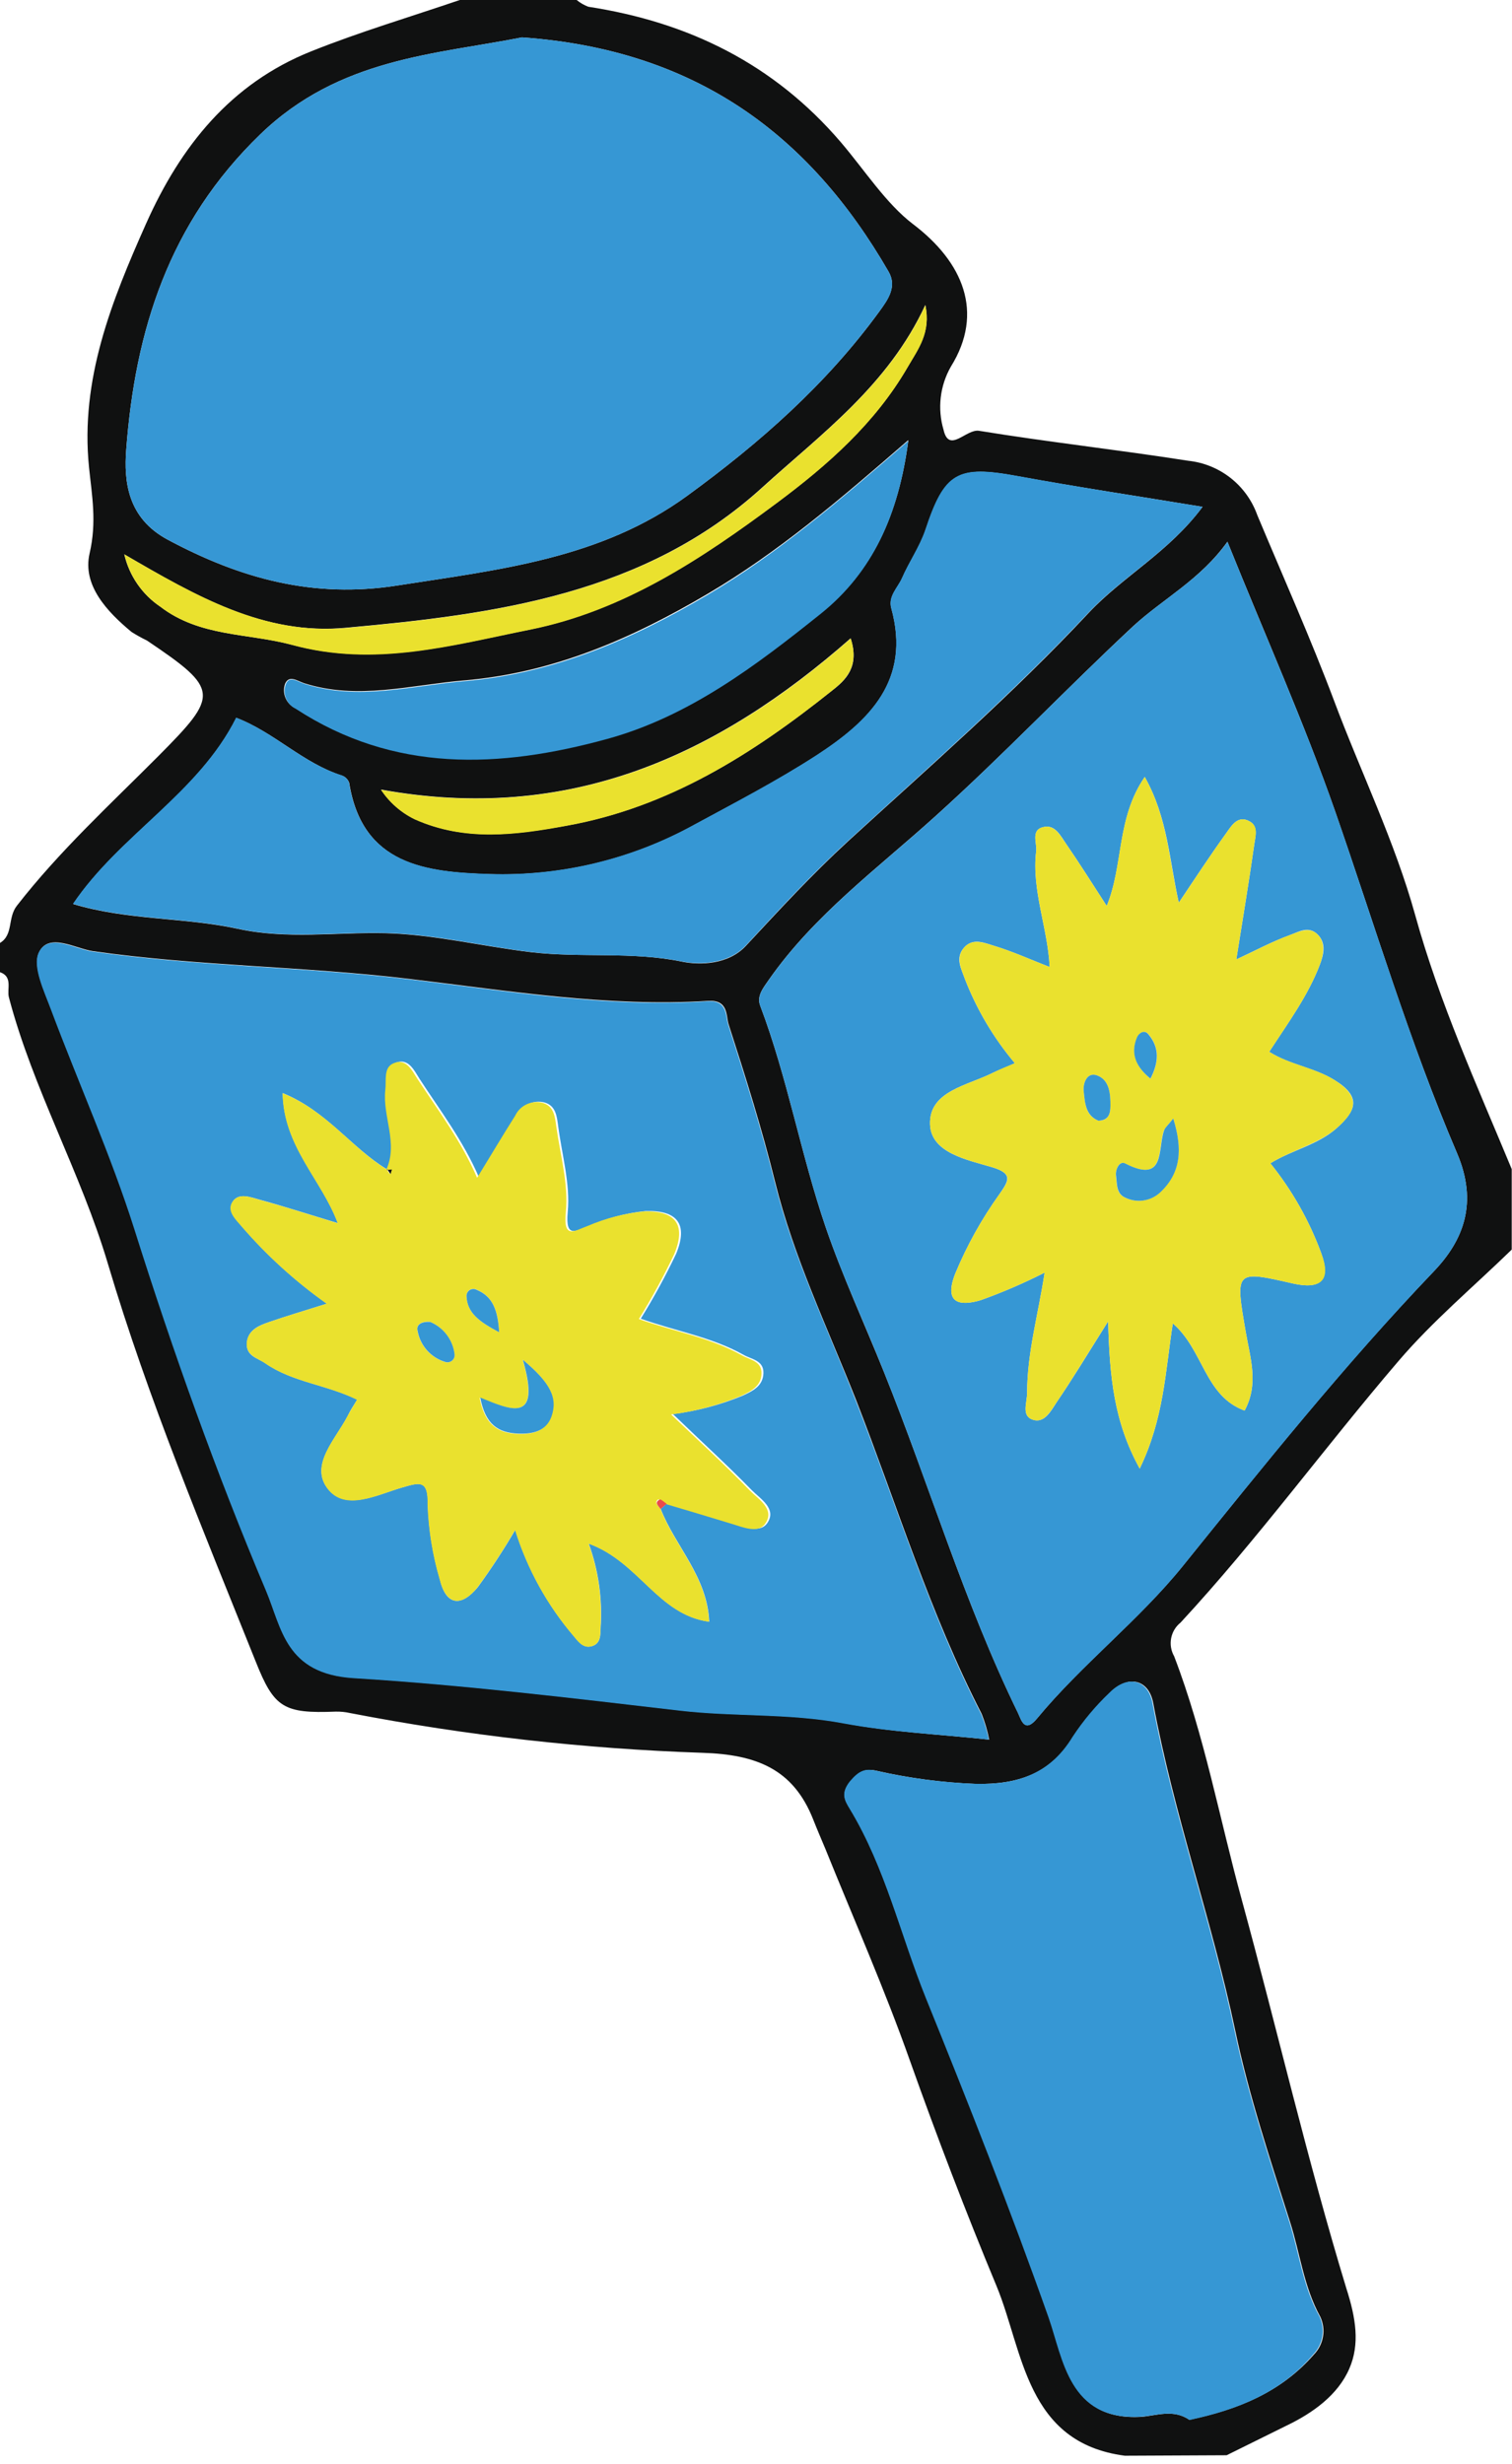 <svg width="159" height="259" viewBox="0 0 159 259" fill="none" xmlns="http://www.w3.org/2000/svg">
<path d="M118.29 258.11C107.86 256.75 107.621 247.11 104.801 240.29C101.561 232.5 98.521 224.56 95.681 216.57C93.021 209.05 89.791 201.74 86.801 194.34C86.381 193.34 85.921 192.27 85.511 191.23C83.411 185.91 79.511 184.41 73.881 184.23C61.434 183.812 49.038 182.414 36.81 180.05C36.318 179.94 35.815 179.89 35.31 179.9C29.811 180.12 28.821 179.49 26.891 174.64C21.361 160.83 15.591 147.1 11.341 132.81C8.501 123.25 3.481 114.5 0.931 104.81C0.711 103.94 1.37 102.66 0 102.18V99.11C1.44 98.23 0.77 96.48 1.78 95.19C6.24 89.46 11.561 84.58 16.641 79.48C23.041 73.04 23.12 72.48 15.45 67.32C14.893 67.052 14.352 66.751 13.83 66.42C11.22 64.26 8.651 61.49 9.421 58.17C10.191 54.85 9.67 52.12 9.36 49.11C8.42 39.88 11.74 31.63 15.36 23.51C18.98 15.39 24.251 8.78 32.711 5.4C37.831 3.35 43.131 1.78 48.351 0H60.641C61.008 0.303 61.424 0.543 61.87 0.71C72.41 2.33 81.371 6.71 88.431 14.96C90.921 17.88 93.17 21.39 95.99 23.54C101.28 27.54 103.53 32.85 99.99 38.54C99.421 39.536 99.06 40.637 98.928 41.776C98.795 42.916 98.895 44.07 99.221 45.17C99.801 47.72 101.601 45.05 102.961 45.28C110.261 46.47 117.631 47.28 124.961 48.43C126.583 48.602 128.124 49.227 129.406 50.236C130.689 51.244 131.661 52.594 132.211 54.13C134.941 60.65 137.84 67.13 140.32 73.73C143.13 81.22 146.67 88.44 148.82 96.18C151.37 105.4 155.321 114.08 158.971 122.88V131.34C154.971 135.23 150.65 138.85 147.04 143.08C139.29 152.13 132.26 161.78 124.15 170.54C123.633 170.952 123.281 171.535 123.156 172.184C123.032 172.833 123.143 173.506 123.471 174.08C126.651 182.37 128.24 191.13 130.58 199.67C134.3 213.28 137.48 227.05 141.58 240.52C142.58 243.63 143.021 246.37 141.891 248.96C140.691 251.73 138.061 253.62 135.261 254.96L128.99 258.06L118.29 258.11ZM104.021 182.84C103.841 181.917 103.576 181.014 103.23 180.14C97.79 169.56 94.331 158.19 90.02 147.14C87.02 139.55 83.491 132.21 81.511 124.24C80.131 118.66 78.39 113.15 76.62 107.67C76.33 106.77 76.621 105.07 74.471 105.2C63.871 105.86 53.471 104.13 42.961 102.88C31.961 101.56 20.781 101.55 9.761 99.97C7.951 99.71 5.12 97.97 4.11 100.09C3.4 101.57 4.681 104.17 5.421 106.14C8.291 113.84 11.68 121.37 14.16 129.14C18.23 142.01 22.76 154.7 28 167.14C29.68 171.14 30.001 175.91 37.261 176.35C48.671 177.05 60.111 178.43 71.511 179.76C77.241 180.43 83.01 180.02 88.731 181.1C93.671 182.06 98.751 182.27 103.98 182.84H104.021ZM54.891 3.93C45.811 5.73 35.69 6.07 27.36 14.13C17.73 23.44 14.21 34.78 13.271 47.29C13.03 50.54 13.37 54.45 17.65 56.73C25.32 60.83 32.96 62.92 41.78 61.54C52.47 59.87 63.16 58.75 72.28 52.1C79.91 46.54 86.91 40.38 92.49 32.71C93.4 31.45 94.34 30.11 93.44 28.55C85.09 14.09 73.091 5.21 54.891 3.93ZM129.08 56.93C126.22 60.93 122.311 62.93 119.181 65.8C112.131 72.37 105.511 79.35 98.351 85.8C92.301 91.27 85.621 96.16 80.851 102.98C80.231 103.87 79.56 104.69 79.94 105.7C82.82 113.3 84.21 121.33 86.83 128.99C88.6 134.15 90.91 139.12 92.95 144.19C97.75 156.1 101.391 168.46 107.051 180.04C107.391 180.75 107.731 182.22 109.051 180.62C113.771 174.91 119.74 170.32 124.36 164.62C132.9 154.04 141.36 143.46 150.78 133.62C153.9 130.36 155.451 126.42 153.211 121.19C148.211 109.51 144.58 97.28 140.4 85.27C137.15 75.97 133.1 66.93 129.08 56.95V56.93ZM125.08 254.33C130.14 253.27 134.701 251.45 138.181 247.46C138.677 246.945 139.005 246.292 139.123 245.587C139.241 244.882 139.142 244.158 138.841 243.51C137.091 240.35 136.71 236.81 135.65 233.51C133.54 226.86 131.321 220.21 129.891 213.41C127.451 201.83 123.421 190.66 121.271 179.01C120.801 176.48 118.621 176.01 116.771 177.89C115.288 179.294 113.972 180.864 112.851 182.57C110.461 186.47 106.98 187.57 102.65 187.5C99.112 187.364 95.593 186.899 92.141 186.11C90.951 185.86 90.341 186.18 89.431 187.25C88.361 188.52 88.861 189.25 89.431 190.15C93.151 196.34 94.731 203.41 97.431 210.02C101.921 221.11 106.34 232.25 110.32 243.56C111.86 247.93 112.45 254.45 119.99 254.02C121.59 253.91 123.391 253.16 125.091 254.35L125.08 254.33ZM126.45 53.27C119.55 52.13 113.241 51.19 106.961 50.04C100.681 48.89 99.37 49.64 97.32 55.71C96.72 57.48 95.601 59.07 94.851 60.8C94.401 61.8 93.391 62.68 93.731 63.93C95.82 71.51 91.431 75.79 85.841 79.42C81.711 82.09 77.35 84.35 73.03 86.69C66.448 90.326 59.006 92.119 51.49 91.88C44.84 91.68 38.091 90.94 36.721 82.28C36.66 82.106 36.56 81.947 36.431 81.816C36.301 81.684 36.144 81.584 35.971 81.52C31.881 80.23 28.861 76.98 24.851 75.45C20.851 83.45 12.62 87.73 7.69 95.02C13.47 96.75 19.38 96.4 25 97.62C30.17 98.75 35.311 97.97 40.421 98.08C45.531 98.19 50.721 99.47 55.851 100.08C61.141 100.7 66.45 99.98 71.75 101.08C73.5 101.44 76.551 101.44 78.431 99.42C81.921 95.67 85.371 91.92 89.181 88.42C97.751 80.58 106.52 72.93 114.48 64.42C118.08 60.58 122.921 58.04 126.461 53.27H126.45ZM95.5 46.27C88.28 52.55 81.79 58.07 74.44 62.4C66.52 67.07 58.26 70.72 48.79 71.52C43.15 72 37.62 73.61 31.98 71.81C31.28 71.58 30.401 70.9 29.98 71.87C29.81 72.354 29.826 72.883 30.023 73.356C30.221 73.829 30.587 74.212 31.051 74.43C41.411 81.19 52.5 80.69 63.75 77.61C72.38 75.25 79.43 69.9 86.25 64.44C91.77 60.14 94.491 54.07 95.511 46.34L95.5 46.27ZM13.07 58.27C13.592 60.514 14.947 62.477 16.86 63.76C21.01 66.95 26.041 66.53 30.671 67.76C39.411 70.12 47.5 67.81 55.75 66.16C65.61 64.16 73.82 58.7 81.7 52.84C87.01 48.89 92.02 44.48 95.44 38.58C96.54 36.68 97.911 34.96 97.301 32.06C93.391 40.51 86.37 45.59 80.15 51.24C67.82 62.45 52.151 64.56 36.391 65.98C27.771 66.8 20.61 62.66 13.08 58.27H13.07ZM89.45 67.09C75.45 79.39 59.91 86.58 40.07 82.99C40.953 84.327 42.179 85.401 43.62 86.1C48.89 88.46 54.22 87.74 59.62 86.77C70.33 84.84 79.171 79.23 87.471 72.6C88.981 71.45 90.401 70.06 89.461 67.11L89.45 67.09Z" fill="#101111"/>
<path d="M103.981 182.84C98.711 182.28 93.631 182.06 88.691 181.14C82.971 180.06 77.201 180.47 71.471 179.8C60.071 178.47 48.631 177.09 37.221 176.39C30.011 175.95 29.642 171.17 27.962 167.18C22.721 154.77 18.191 142.08 14.121 129.18C11.641 121.36 8.251 113.83 5.381 106.18C4.641 104.18 3.381 101.61 4.071 100.13C5.071 98 7.911 99.751 9.721 100.01C20.721 101.59 31.891 101.6 42.921 102.92C53.391 104.17 63.831 105.92 74.431 105.24C76.541 105.11 76.291 106.81 76.581 107.71C78.351 113.19 80.091 118.71 81.471 124.28C83.471 132.28 87.021 139.59 89.981 147.18C94.291 158.18 97.751 169.58 103.191 180.18C103.535 181.041 103.799 181.931 103.981 182.84ZM40.671 122.89C36.961 120.65 34.371 116.78 29.731 114.89C29.841 120.53 33.811 123.94 35.531 128.56C32.531 127.66 29.961 126.82 27.321 126.1C26.371 125.84 25.101 125.32 24.471 126.3C23.841 127.28 24.861 128.2 25.471 128.95C28.101 131.99 31.089 134.699 34.371 137.02C32.081 137.74 30.161 138.31 28.281 138.96C27.181 139.33 26.041 139.82 25.962 141.19C25.881 142.56 27.111 142.73 27.911 143.29C30.771 145.29 34.331 145.52 37.561 147.11C37.161 147.76 36.811 148.28 36.561 148.83C35.301 151.26 32.561 153.98 34.441 156.43C36.321 158.88 39.671 157.1 42.301 156.34C44.091 155.83 45.051 155.46 44.981 158.14C45.075 160.797 45.501 163.43 46.251 165.98C46.91 168.84 48.55 168.88 50.251 166.81C51.66 164.877 52.972 162.874 54.181 160.81C55.465 164.926 57.575 168.738 60.381 172.01C60.841 172.58 61.381 173.29 62.271 173.01C63.161 172.73 63.141 171.88 63.161 171.1C63.367 168.092 62.941 165.074 61.911 162.24C67.211 164.15 69.191 169.72 74.581 170.45C74.381 165.7 71.011 162.53 69.481 158.6L70.131 158.02C72.441 158.72 74.771 159.41 77.131 160.12C78.361 160.49 79.951 161.19 80.701 160.06C81.701 158.57 79.961 157.54 79.061 156.63C76.441 153.95 73.671 151.43 70.771 148.63C73.274 148.311 75.725 147.666 78.061 146.71C79.131 146.21 80.231 145.71 80.281 144.34C80.331 142.97 79.021 142.88 78.191 142.4C74.861 140.53 71.061 139.91 67.381 138.6C68.746 136.397 69.988 134.12 71.101 131.78C72.401 128.64 71.211 127.18 67.871 127.29C65.834 127.504 63.843 128.023 61.962 128.83C60.672 129.27 59.421 130.33 59.701 127.38C59.981 124.43 59.091 121.38 58.701 118.38C58.561 117.38 58.481 116.24 57.281 115.88C56.714 115.728 56.112 115.78 55.581 116.027C55.049 116.274 54.62 116.7 54.371 117.23C53.011 119.31 51.741 121.46 50.371 123.75C48.691 119.87 46.301 116.75 44.131 113.41C43.571 112.54 42.941 111.11 41.551 111.73C40.551 112.19 40.841 113.52 40.721 114.51C40.401 117.33 42.121 120.12 40.801 122.94L40.671 122.89Z" fill="#3697D4"/>
<path d="M54.891 3.93C73.091 5.21 85.09 14.09 93.44 28.55C94.34 30.11 93.44 31.45 92.49 32.71C86.91 40.38 79.91 46.54 72.28 52.1C63.16 58.75 52.47 59.87 41.78 61.54C32.96 62.92 25.32 60.83 17.65 56.73C13.37 54.45 13.03 50.54 13.271 47.29C14.21 34.78 17.73 23.44 27.36 14.13C35.69 6.07 45.811 5.73 54.891 3.93Z" fill="#3697D4"/>
<path d="M129.081 56.95C133.081 66.95 137.151 75.95 140.401 85.28C144.581 97.28 148.211 109.52 153.211 121.2C155.451 126.43 153.901 130.37 150.781 133.63C141.371 143.48 132.901 154.06 124.361 164.63C119.741 170.35 113.771 174.94 109.051 180.63C107.731 182.23 107.391 180.76 107.051 180.05C101.391 168.47 97.751 156.11 92.951 144.2C90.951 139.13 88.6 134.2 86.831 129C84.21 121.34 82.831 113.31 79.941 105.71C79.561 104.71 80.231 103.88 80.851 102.99C85.621 96.17 92.301 91.28 98.351 85.81C105.511 79.34 112.131 72.36 119.181 65.81C122.311 62.91 126.221 60.94 129.081 56.95ZM133.591 122.27C135.891 120.85 138.591 120.35 140.591 118.55C142.591 116.75 143.211 115.3 140.381 113.55C138.241 112.2 135.661 111.94 133.471 110.55C135.471 107.48 137.531 104.68 138.771 101.45C139.181 100.38 139.511 99.15 138.551 98.21C137.591 97.27 136.551 97.96 135.671 98.27C133.771 98.96 131.971 99.93 130.011 100.84C130.661 96.73 131.331 92.76 131.891 88.79C132.001 87.97 132.361 86.86 131.411 86.33C130.171 85.64 129.511 86.78 128.961 87.55C127.251 89.92 125.641 92.37 123.961 94.88C122.961 90.39 122.791 85.94 120.381 81.66C117.381 86.03 118.171 90.89 116.381 95.22C114.871 92.89 113.531 90.75 112.101 88.68C111.541 87.87 110.971 86.68 109.811 86.91C108.331 87.18 109.071 88.59 108.961 89.47C108.471 93.57 110.171 97.47 110.381 101.64C108.331 100.84 106.481 100 104.561 99.42C103.561 99.12 102.311 98.52 101.361 99.62C100.411 100.72 101.111 101.85 101.461 102.88C102.712 106.107 104.49 109.104 106.721 111.75C105.791 112.16 105.091 112.44 104.421 112.75C101.771 114.1 97.681 114.66 97.801 118.18C97.911 121.18 101.69 121.9 104.29 122.67C106.6 123.35 106.051 124.13 105.101 125.51C103.242 128.101 101.686 130.895 100.461 133.84C99.211 137 100.911 137.31 103.121 136.66C105.423 135.837 107.671 134.868 109.851 133.76C109.181 138.15 108.011 142.19 108.011 146.4C108.011 147.4 107.411 148.75 108.521 149.19C109.801 149.7 110.521 148.29 111.091 147.42C112.771 144.96 114.311 142.42 116.531 138.88C116.681 144.68 117.131 149.44 119.851 154.36C122.391 149.12 122.541 144.19 123.331 139.1C126.561 141.87 126.671 146.73 130.881 148.26C132.401 145.47 131.471 142.73 131.011 140.05C129.881 133.51 129.851 133.51 135.951 134.9C138.901 135.57 139.951 134.55 138.951 131.75C137.695 128.318 135.885 125.115 133.591 122.27Z" fill="#3697D4"/>
<path d="M125.091 254.35C123.391 253.16 121.591 253.91 119.921 254.01C112.381 254.44 111.791 247.92 110.251 243.55C106.251 232.24 101.851 221.1 97.361 210.01C94.691 203.4 93.111 196.33 89.361 190.14C88.841 189.28 88.361 188.51 89.361 187.24C90.271 186.17 90.881 185.85 92.071 186.1C95.523 186.889 99.042 187.355 102.581 187.49C106.911 187.6 110.391 186.49 112.781 182.56C113.903 180.854 115.218 179.284 116.701 177.88C118.551 176.03 120.701 176.47 121.201 179C123.351 190.65 127.381 201.82 129.821 213.4C131.251 220.2 133.471 226.85 135.581 233.5C136.641 236.83 137.021 240.37 138.771 243.5C139.073 244.148 139.171 244.872 139.053 245.577C138.935 246.282 138.607 246.936 138.111 247.45C134.711 251.47 130.151 253.27 125.091 254.35Z" fill="#3697D4"/>
<path d="M126.462 53.27C122.922 58.02 118.082 60.56 114.462 64.4C106.462 72.91 97.731 80.56 89.161 88.4C85.351 91.89 81.901 95.64 78.411 99.4C76.531 101.4 73.481 101.4 71.731 101.06C66.431 99.99 61.121 100.71 55.831 100.06C50.701 99.45 45.661 98.17 40.401 98.06C35.141 97.95 30.151 98.73 24.981 97.6C19.361 96.38 13.452 96.73 7.672 95C12.602 87.71 20.841 83.4 24.831 75.43C28.831 76.96 31.831 80.21 35.951 81.5C36.124 81.564 36.282 81.665 36.412 81.796C36.542 81.927 36.64 82.086 36.701 82.26C38.071 90.921 44.822 91.66 51.472 91.86C58.988 92.099 66.429 90.306 73.012 86.67C77.332 84.33 81.691 82.07 85.821 79.4C91.411 75.77 95.822 71.49 93.712 63.91C93.372 62.66 94.381 61.78 94.831 60.78C95.581 59.05 96.702 57.46 97.302 55.69C99.302 49.62 100.671 48.87 106.941 50.02C113.211 51.17 119.562 52.15 126.462 53.27Z" fill="#3697D4"/>
<path d="M95.51 46.34C94.51 54.07 91.77 60.14 86.31 64.51C79.49 69.97 72.44 75.32 63.81 77.68C52.56 80.76 41.469 81.26 31.11 74.5C30.646 74.281 30.28 73.899 30.082 73.426C29.884 72.953 29.869 72.423 30.039 71.94C30.409 70.94 31.289 71.65 32.039 71.88C37.679 73.68 43.21 72.07 48.85 71.59C58.32 70.79 66.579 67.14 74.499 62.47C81.799 58.14 88.29 52.62 95.51 46.34Z" fill="#3697D4"/>
<path d="M13.08 58.27C20.61 62.64 27.77 66.78 36.4 66C52.15 64.58 67.83 62.47 80.16 51.26C86.38 45.61 93.4 40.53 97.311 32.08C97.921 34.98 96.55 36.7 95.45 38.6C92.03 44.5 87.021 48.91 81.711 52.86C73.831 58.72 65.621 64.2 55.761 66.18C47.511 67.83 39.421 70.18 30.681 67.78C26.051 66.53 21.02 66.95 16.87 63.78C14.953 62.492 13.597 60.522 13.08 58.27Z" fill="#EAE12E"/>
<path d="M89.461 67.11C90.401 70.06 88.931 71.45 87.461 72.62C79.161 79.25 70.32 84.86 59.61 86.79C54.23 87.79 48.9 88.48 43.61 86.12C42.169 85.421 40.943 84.347 40.06 83.01C59.92 86.6 75.501 79.41 89.461 67.11Z" fill="#EAE12E"/>
<path d="M69.462 158.61C70.992 162.54 74.362 165.71 74.561 170.46C69.171 169.73 67.192 164.16 61.892 162.25C62.922 165.084 63.347 168.102 63.142 171.11C63.142 171.89 63.141 172.74 62.251 173.02C61.361 173.3 60.821 172.58 60.361 172.02C57.554 168.747 55.445 164.936 54.161 160.82C52.952 162.884 51.64 164.886 50.231 166.82C48.571 168.89 46.931 168.82 46.231 165.99C45.482 163.44 45.056 160.806 44.962 158.15C45.032 155.47 44.071 155.84 42.281 156.35C39.651 157.11 36.282 158.94 34.422 156.44C32.562 153.94 35.281 151.27 36.541 148.84C36.831 148.29 37.181 147.77 37.541 147.12C34.311 145.53 30.752 145.28 27.892 143.3C27.091 142.74 25.891 142.5 25.941 141.2C25.991 139.9 27.162 139.34 28.262 138.97C30.142 138.32 32.062 137.75 34.352 137.03C31.07 134.709 28.081 131.999 25.451 128.96C24.821 128.21 23.781 127.31 24.451 126.31C25.121 125.31 26.352 125.85 27.302 126.11C29.942 126.83 32.552 127.67 35.512 128.57C33.792 123.95 29.822 120.57 29.712 114.9C34.352 116.75 36.941 120.62 40.651 122.9L41.012 123.41L41.151 122.93L40.602 122.98C41.922 120.16 40.201 117.37 40.521 114.55C40.641 113.55 40.312 112.23 41.352 111.77C42.742 111.15 43.352 112.58 43.932 113.45C46.102 116.75 48.492 119.91 50.172 123.79C51.582 121.5 52.852 119.35 54.172 117.27C54.422 116.739 54.85 116.314 55.382 116.067C55.914 115.82 56.515 115.768 57.081 115.92C58.281 116.28 58.361 117.42 58.501 118.42C58.921 121.42 59.801 124.48 59.501 127.42C59.201 130.36 60.502 129.31 61.762 128.87C63.643 128.063 65.636 127.543 67.672 127.33C71.012 127.22 72.201 128.68 70.901 131.82C69.788 134.16 68.546 136.437 67.182 138.64C70.862 139.95 74.661 140.57 77.991 142.44C78.821 142.92 80.121 143.04 80.081 144.38C80.041 145.72 78.931 146.25 77.861 146.75C75.525 147.705 73.075 148.351 70.571 148.67C73.471 151.44 76.241 153.96 78.861 156.67C79.761 157.58 81.491 158.61 80.501 160.1C79.751 161.23 78.162 160.53 76.932 160.16C74.622 159.45 72.292 158.76 69.932 158.06C69.682 157.9 69.321 157.55 69.201 157.61C68.751 157.93 69.252 158.27 69.462 158.61ZM54.962 142.92C56.962 149.77 53.622 148.15 50.432 146.92C50.982 149.71 52.292 150.62 54.432 150.71C55.962 150.77 57.351 150.47 57.911 148.95C58.681 146.92 57.831 145.32 54.981 142.92H54.962ZM45.231 138.92C44.421 138.86 43.721 139.15 43.911 139.92C44.047 140.671 44.389 141.37 44.897 141.94C45.406 142.51 46.06 142.928 46.791 143.15C46.912 143.194 47.042 143.206 47.169 143.185C47.296 143.164 47.415 143.111 47.516 143.031C47.616 142.95 47.695 142.846 47.743 142.726C47.791 142.607 47.807 142.478 47.791 142.35C47.706 141.605 47.425 140.896 46.974 140.297C46.525 139.697 45.923 139.229 45.231 138.94V138.92ZM52.491 140.01C52.351 137.67 51.812 136.28 50.132 135.55C50.021 135.488 49.897 135.457 49.77 135.459C49.644 135.461 49.52 135.496 49.412 135.561C49.304 135.626 49.214 135.718 49.152 135.829C49.091 135.939 49.06 136.064 49.062 136.19C49.121 138.05 50.441 138.93 52.491 140.03V140.01Z" fill="#EAE12E"/>
<path d="M133.589 122.27C135.883 125.115 137.693 128.318 138.949 131.75C140.019 134.55 138.949 135.57 135.949 134.9C129.849 133.51 129.879 133.51 131.009 140.05C131.469 142.73 132.4 145.47 130.88 148.26C126.67 146.73 126.559 141.87 123.329 139.1C122.539 144.19 122.389 149.1 119.849 154.36C117.129 149.44 116.679 144.68 116.529 138.88C114.309 142.39 112.769 144.96 111.089 147.42C110.489 148.29 109.799 149.7 108.519 149.19C107.409 148.75 108.009 147.39 108.009 146.4C108.009 142.19 109.179 138.15 109.849 133.76C107.669 134.868 105.421 135.837 103.119 136.66C100.909 137.31 99.21 137 100.46 133.84C101.684 130.895 103.24 128.101 105.099 125.51C106.099 124.13 106.599 123.35 104.289 122.67C101.689 121.9 97.909 121.16 97.799 118.18C97.679 114.66 101.8 114.1 104.42 112.75C105.09 112.41 105.789 112.13 106.719 111.75C104.488 109.104 102.711 106.107 101.46 102.88C101.11 101.88 100.459 100.69 101.359 99.62C102.259 98.55 103.549 99.12 104.559 99.42C106.479 100 108.33 100.84 110.38 101.64C110.17 97.45 108.47 93.57 108.96 89.47C109.07 88.59 108.329 87.18 109.809 86.91C110.969 86.69 111.539 87.91 112.099 88.68C113.529 90.75 114.87 92.89 116.38 95.22C118.15 90.89 117.38 86.03 120.38 81.66C122.79 85.94 122.92 90.39 123.96 94.88C125.66 92.37 127.27 89.88 128.96 87.55C129.51 86.78 130.169 85.64 131.409 86.33C132.409 86.86 131.999 87.97 131.889 88.79C131.329 92.79 130.659 96.73 130.009 100.84C132.009 99.93 133.77 98.96 135.67 98.27C136.53 97.96 137.669 97.34 138.549 98.21C139.429 99.08 139.179 100.38 138.769 101.45C137.529 104.68 135.499 107.45 133.469 110.55C135.659 111.93 138.24 112.19 140.38 113.55C143.21 115.34 142.539 116.84 140.589 118.55C138.639 120.26 135.889 120.85 133.589 122.27ZM123.38 117.56C122.83 118.26 122.5 118.56 122.38 118.85C121.71 120.85 122.539 124.46 118.289 122.28C117.709 121.99 117.289 122.91 117.339 123.58C117.469 124.42 117.339 125.48 118.339 125.89C118.921 126.169 119.573 126.269 120.212 126.178C120.85 126.087 121.448 125.81 121.929 125.38C124.199 123.27 124.36 120.81 123.38 117.56ZM115.509 117.79C116.599 117.79 116.759 117.04 116.769 116.24C116.769 114.97 116.67 113.52 115.38 113.04C114.29 112.63 113.87 113.89 113.96 114.69C114.09 115.86 114.129 117.27 115.509 117.79ZM120.999 113.37C121.839 111.69 121.999 110.12 120.759 108.69C120.339 108.18 119.759 108.6 119.569 109.06C118.849 110.82 119.539 112.18 120.979 113.37H120.999Z" fill="#EAE12E"/>
<path d="M54.98 142.92C57.85 145.32 58.7 146.92 57.98 148.92C57.42 150.44 55.98 150.74 54.5 150.68C52.34 150.59 51.03 149.68 50.5 146.89C53.62 148.15 56.98 149.77 54.98 142.92Z" fill="#3697D4"/>
<path d="M45.231 138.94C45.923 139.227 46.526 139.693 46.978 140.291C47.43 140.889 47.714 141.596 47.801 142.34C47.817 142.467 47.8 142.597 47.752 142.716C47.704 142.835 47.626 142.94 47.526 143.02C47.425 143.101 47.306 143.154 47.179 143.175C47.052 143.196 46.922 143.184 46.801 143.14C46.07 142.919 45.415 142.5 44.907 141.93C44.398 141.36 44.058 140.661 43.921 139.91C43.721 139.17 44.421 138.88 45.231 138.94Z" fill="#3697D4"/>
<path d="M52.49 140.03C50.44 138.93 49.121 138.03 49.061 136.21C49.059 136.084 49.09 135.959 49.151 135.849C49.213 135.738 49.303 135.646 49.411 135.581C49.52 135.516 49.643 135.482 49.77 135.48C49.896 135.478 50.02 135.508 50.131 135.57C51.811 136.27 52.35 137.69 52.49 140.03Z" fill="#3697D4"/>
<path d="M40.66 122.97L41.211 122.92L41.07 123.4L40.711 122.89L40.66 122.97Z" fill="#101111"/>
<path d="M69.462 158.61C69.252 158.27 68.751 157.93 69.382 157.61C69.501 157.55 69.861 157.9 70.111 158.06L69.462 158.61Z" fill="#E94B4B"/>
<path d="M123.379 117.56C124.379 120.81 124.199 123.31 121.949 125.38C121.467 125.81 120.87 126.087 120.231 126.178C119.592 126.269 118.941 126.169 118.359 125.89C117.359 125.48 117.479 124.42 117.359 123.58C117.269 122.91 117.729 121.99 118.309 122.28C122.559 124.46 121.729 120.83 122.399 118.85C122.499 118.52 122.829 118.27 123.379 117.56Z" fill="#3697D4"/>
<path d="M115.511 117.79C114.131 117.24 114.091 115.86 113.961 114.69C113.871 113.89 114.291 112.63 115.381 113.04C116.671 113.52 116.781 114.97 116.771 116.24C116.761 117.04 116.601 117.75 115.511 117.79Z" fill="#3697D4"/>
<path d="M120.981 113.37C119.521 112.18 118.831 110.82 119.551 109.06C119.731 108.6 120.321 108.18 120.741 108.69C121.981 110.12 121.841 111.69 120.981 113.37Z" fill="#3697D4"/>
</svg>
